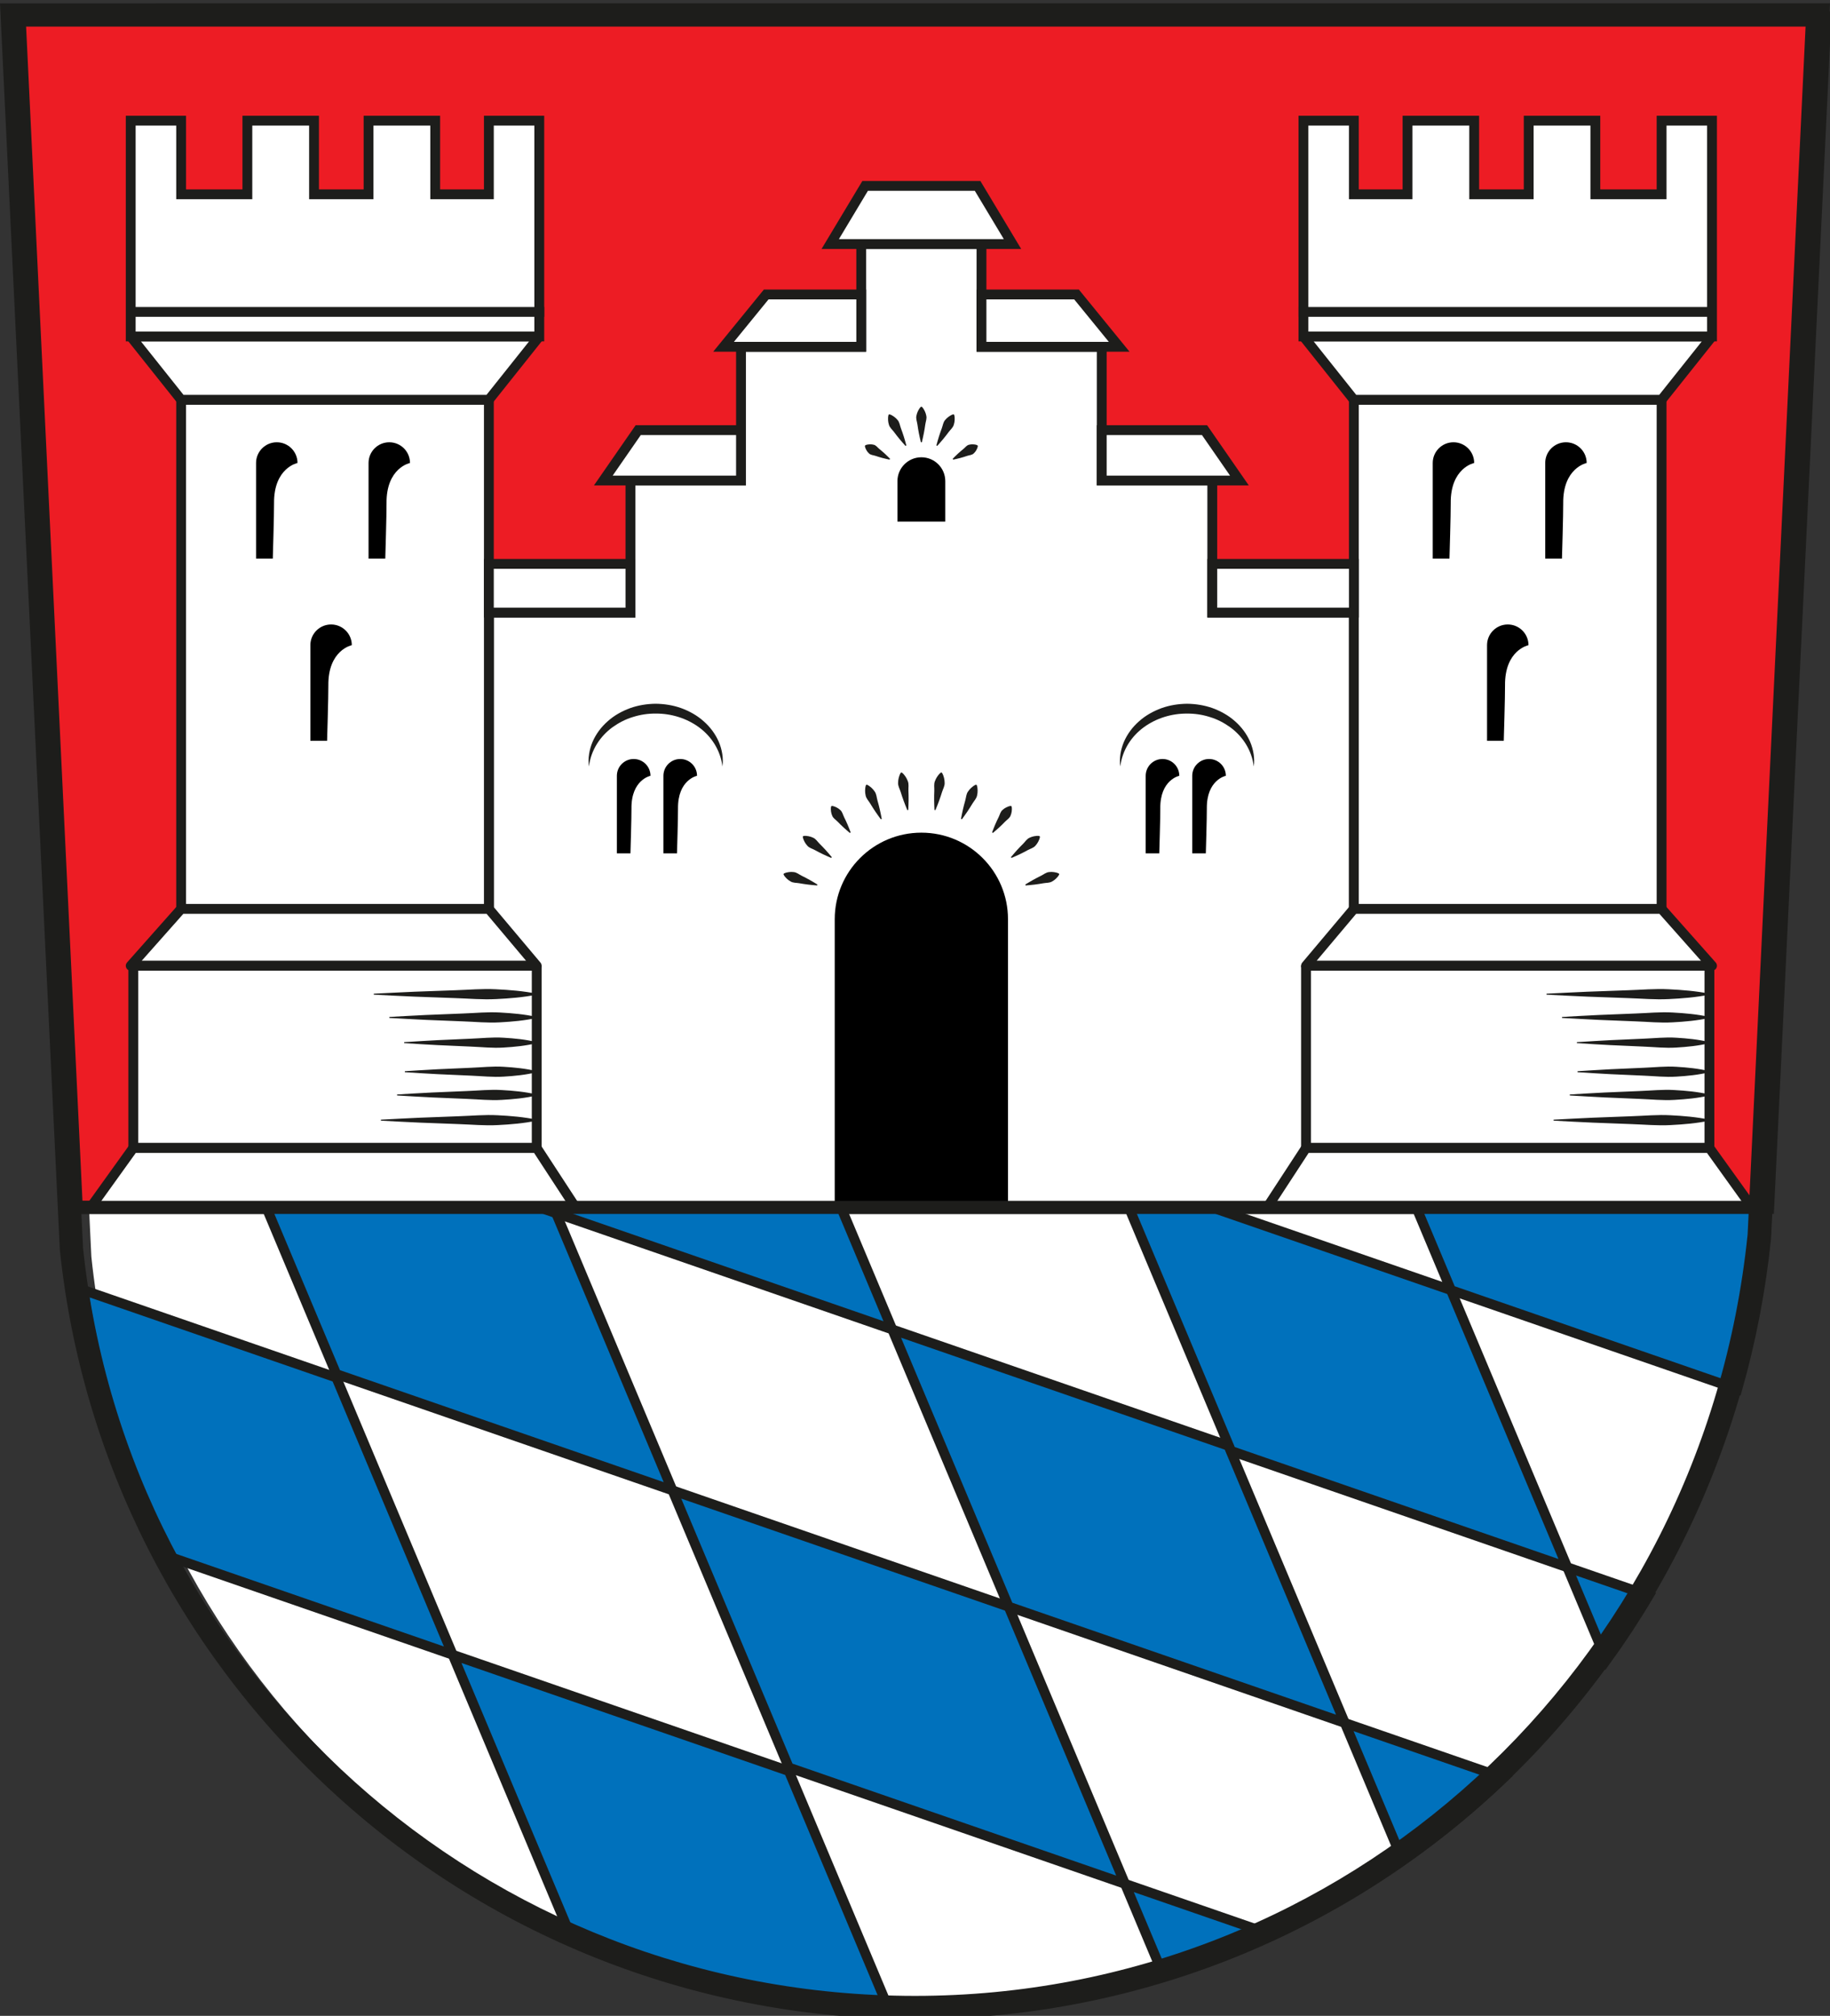 <?xml version="1.0" encoding="utf-8"?>
<!-- Generator: Adobe Illustrator 15.0.0, SVG Export Plug-In . SVG Version: 6.00 Build 0)  -->
<!DOCTYPE svg PUBLIC "-//W3C//DTD SVG 1.1//EN" "http://www.w3.org/Graphics/SVG/1.1/DTD/svg11.dtd">
<svg version="1.1" id="Coat_of_arms" xmlns="http://www.w3.org/2000/svg" xmlns:xlink="http://www.w3.org/1999/xlink" x="0px"
	 y="0px" width="558.43px" height="615.119px" viewBox="0 0 558.43 615.119" enable-background="new 0 0 558.43 615.119"
	 xml:space="preserve">
<rect x="0" y="0" width="558.43" height="615.119" fill="#333333" stroke="none"/>
<g>
	<path fill="#FFFFFF" d="M27.877,383.474c13.625,130.128,122.751,228.241,253.875,228.241c131.223,0,240.434-99.875,254.075-232.338
		l17.687-368.585L9.992,10.802L27.877,383.474z"/>
	<polygon fill="#ED1C24" stroke="#1D1D1B" stroke-width="4" stroke-miterlimit="10" points="15.924,215.66 23.256,368.427 
		539.393,368.427 546.721,215.66 556.811,5.44 5.836,5.451 	"/>
	<polygon fill="#FFFFFF" stroke="#1D1D1B" stroke-width="3" stroke-miterlimit="10" points="369.932,186.934 369.932,146.632 
		336.198,146.632 336.198,105.822 299.504,105.822 299.504,74.475 281.157,74.475 262.811,74.475 262.811,105.822 226.117,105.822 
		226.117,146.632 192.383,146.632 192.383,186.934 149.179,186.934 149.179,368.427 281.157,368.427 413.135,368.427 
		413.135,186.934 	"/>
	
		<rect x="413.135" y="121.988" fill="#FFFFFF" stroke="#1D1D1B" stroke-width="3" stroke-miterlimit="10" width="93.903" height="155.355"/>
	<polygon fill="#FFFFFF" stroke="#1D1D1B" stroke-width="3" stroke-miterlimit="10" points="299.504,89.853 328.504,89.853 
		341.524,105.822 299.504,105.822 	"/>
	<polygon fill="#FFFFFF" stroke="#1D1D1B" stroke-width="3" stroke-miterlimit="10" points="336.198,131.254 367.565,131.254 
		378.217,146.632 336.198,146.632 	"/>
	
		<rect x="369.932" y="172.064" fill="#FFFFFF" stroke="#1D1D1B" stroke-width="3" stroke-miterlimit="10" width="43.203" height="14.87"/>
	<path d="M359.87,236.729c0-2.831-2.297-5.125-5.129-5.125c-2.834,0-5.129,2.295-5.129,5.125v23.658h4.142
		c0,0,0.34-11.218,0.309-13.633C353.952,237.913,359.87,236.729,359.87,236.729z"/>
	<path d="M449.852,141.274c0-3.49-2.832-6.319-6.324-6.319c-3.494,0-6.324,2.829-6.324,6.319v29.167h5.107
		c0,0,0.418-13.83,0.381-16.807C442.553,142.733,449.852,141.274,449.852,141.274z"/>
	<path d="M484.178,141.274c0-3.49-2.832-6.319-6.324-6.319c-3.494,0-6.324,2.829-6.324,6.319v29.167h5.107
		c0,0,0.418-13.83,0.381-16.807C476.879,142.733,484.178,141.274,484.178,141.274z"/>
	<path d="M374.073,236.729c0-2.831-2.295-5.125-5.129-5.125c-2.832,0-5.129,2.295-5.129,5.125v23.658h4.144
		c0,0,0.338-11.218,0.309-13.633C368.156,237.913,374.073,236.729,374.073,236.729z"/>
	<path d="M359.87,248.362"/>
	<g>
		<path fill="#1D1D1B" d="M341.86,233.888c-0.337-2.497,0.098-5.125,1.112-7.526c1.037-2.396,2.65-4.559,4.644-6.293
			c1.972-1.769,4.333-3.067,6.815-3.984c2.498-0.893,5.151-1.309,7.797-1.34c2.646,0.027,5.298,0.449,7.799,1.336
			c2.481,0.919,4.847,2.215,6.816,3.985c1.992,1.735,3.606,3.899,4.645,6.295c1.015,2.401,1.447,5.031,1.108,7.528
			c-0.608-5.014-3.436-9.252-7.224-12.001c-1.908-1.361-4.009-2.45-6.25-3.114c-2.224-0.703-4.559-1.052-6.896-1.031
			c-4.667-0.033-9.348,1.382-13.147,4.142C345.289,224.633,342.464,228.875,341.86,233.888z"/>
	</g>
	<g>
		<line fill="none" x1="285.873" y1="135.986" x2="291.039" y2="126.486"/>
		<path fill="#1D1D1B" d="M285.741,135.914c0.22-0.906,0.512-1.773,0.765-2.662c0.276-0.875,0.575-1.738,0.896-2.59
			c0.32-0.851,0.399-1.834,1.027-2.518c0.295-0.353,0.63-0.684,1.037-0.975c0.397-0.296,0.848-0.565,1.439-0.755l0.265,0.144
			c0.162,0.601,0.182,1.125,0.148,1.62c-0.022,0.5-0.118,0.961-0.255,1.4c-0.232,0.899-1.015,1.5-1.556,2.232
			c-0.54,0.732-1.103,1.452-1.688,2.16c-0.606,0.695-1.178,1.411-1.817,2.088L285.741,135.914z"/>
	</g>
	<g>
		<line fill="none" x1="290.791" y1="140.126" x2="298.321" y2="135.986"/>
		<path fill="#1D1D1B" d="M290.719,139.995c0.512-0.555,1.063-1.039,1.593-1.561c0.544-0.498,1.1-0.975,1.666-1.429
			c0.567-0.454,1.002-1.15,1.737-1.298c0.356-0.094,0.737-0.147,1.156-0.127c0.414,0.01,0.855,0.071,1.376,0.275l0.146,0.263
			c-0.106,0.549-0.292,0.956-0.505,1.311c-0.209,0.364-0.457,0.656-0.727,0.908c-0.521,0.542-1.341,0.537-2.027,0.772
			c-0.688,0.235-1.388,0.449-2.099,0.641c-0.727,0.168-1.43,0.375-2.173,0.509L290.719,139.995z"/>
	</g>
	<path fill="none" stroke="#1D1D1B" stroke-miterlimit="10" d="M297.926,239.49"/>
	<g>
		<path fill="#1D1D1B" d="M293.251,249.88c0.158-0.966,0.392-1.9,0.584-2.852c0.218-0.94,0.458-1.871,0.722-2.792
			c0.263-0.92,0.274-1.951,0.859-2.731c0.271-0.4,0.585-0.781,0.975-1.129c0.381-0.352,0.814-0.681,1.397-0.945l0.274,0.119
			c0.205,0.607,0.261,1.148,0.263,1.667c0.013,0.522-0.053,1.012-0.158,1.483c-0.171,0.96-0.916,1.672-1.409,2.493
			c-0.492,0.821-1.008,1.632-1.547,2.433c-0.563,0.79-1.087,1.598-1.686,2.373L293.251,249.88z"/>
	</g>
	<g>
		<path fill="#1D1D1B" d="M302.736,253.993c0.281-0.812,0.629-1.577,0.94-2.367c0.334-0.775,0.688-1.535,1.063-2.281
			c0.375-0.746,0.525-1.65,1.187-2.194c0.313-0.285,0.662-0.543,1.079-0.753c0.407-0.216,0.863-0.399,1.453-0.487l0.244,0.173
			c0.112,0.585,0.093,1.076,0.023,1.534c-0.061,0.463-0.188,0.878-0.353,1.268c-0.294,0.804-1.097,1.246-1.676,1.847
			c-0.579,0.602-1.179,1.188-1.798,1.761c-0.642,0.557-1.248,1.139-1.921,1.674L302.736,253.993z"/>
	</g>
	<g>
		<path fill="#1D1D1B" d="M308.49,261.549c0.581-0.729,1.209-1.396,1.813-2.095c0.618-0.68,1.252-1.338,1.9-1.977
			s1.134-1.497,1.99-1.854c0.416-0.196,0.858-0.356,1.352-0.45c0.485-0.102,1.007-0.156,1.625-0.081l0.18,0.241
			c-0.105,0.613-0.309,1.097-0.545,1.533c-0.231,0.444-0.512,0.822-0.819,1.164c-0.589,0.719-1.551,0.936-2.35,1.373
			c-0.798,0.438-1.61,0.855-2.438,1.254c-0.844,0.376-1.661,0.787-2.526,1.133L308.49,261.549z"/>
	</g>
	<g>
		<path fill="#1D1D1B" d="M312.872,269.905c0.78-0.507,1.587-0.938,2.38-1.408c0.8-0.445,1.607-0.867,2.424-1.266
			c0.815-0.398,1.547-1.058,2.472-1.123c0.455-0.054,0.925-0.064,1.421,0.004c0.492,0.059,1.002,0.173,1.563,0.441l0.094,0.285
			c-0.294,0.549-0.639,0.941-1.002,1.279c-0.359,0.348-0.744,0.617-1.145,0.842c-0.784,0.494-1.764,0.393-2.656,0.553
			c-0.894,0.16-1.796,0.297-2.705,0.41c-0.917,0.088-1.821,0.217-2.75,0.268L312.872,269.905z"/>
	</g>
	<g>
		<path fill="#1D1D1B" d="M285.154,247.153c-0.071-0.994-0.063-1.973-0.099-2.96c-0.009-0.982,0.008-1.961,0.049-2.935
			c0.041-0.974-0.188-1.995,0.197-2.91c0.171-0.461,0.387-0.914,0.685-1.354c0.288-0.441,0.634-0.872,1.14-1.275l0.295,0.051
			c0.342,0.549,0.521,1.071,0.646,1.583c0.135,0.514,0.187,1.013,0.192,1.505c0.058,0.991-0.5,1.876-0.788,2.807
			c-0.287,0.932-0.6,1.859-0.937,2.782c-0.363,0.918-0.685,1.844-1.085,2.756L285.154,247.153z"/>
	</g>
	<polygon fill="#FFFFFF" stroke="#1D1D1B" stroke-width="3" stroke-linejoin="round" stroke-miterlimit="10" points="
		413.135,277.343 398.536,294.691 522.428,294.691 507.038,277.343 	"/>
	
		<rect x="398.536" y="294.691" fill="#FFFFFF" stroke="#1D1D1B" stroke-width="3" stroke-linecap="round" stroke-linejoin="bevel" stroke-miterlimit="10" width="123.103" height="55.598"/>
	<polygon fill="#FFFFFF" stroke="#1D1D1B" stroke-width="3" stroke-miterlimit="10" points="398.536,350.289 386.7,368.427 
		534.657,368.427 521.639,350.289 	"/>
	<g>
		<path fill="#1D1D1B" d="M471.924,303.218c4.143-0.24,8.286-0.398,12.429-0.601l12.429-0.45c4.144-0.13,8.286-0.52,12.43-0.3
			c4.143,0.202,8.285,0.522,12.429,1.351v0.299c-4.144,0.828-8.286,1.148-12.429,1.351c-4.144,0.22-8.286-0.17-12.43-0.3
			l-12.429-0.45c-4.143-0.202-8.286-0.36-12.429-0.601V303.218z"/>
	</g>
	<g>
		<path fill="#1D1D1B" d="M476.657,310.313c3.748-0.239,7.497-0.397,11.245-0.601l11.245-0.45c3.748-0.13,7.497-0.521,11.245-0.3
			c3.748,0.202,7.497,0.522,11.245,1.351v0.301c-3.748,0.826-7.497,1.146-11.245,1.35c-3.748,0.221-7.497-0.17-11.245-0.3
			l-11.245-0.45c-3.748-0.202-7.497-0.359-11.245-0.6V310.313L476.657,310.313z"/>
	</g>
	<g>
		<path fill="#1D1D1B" d="M481.196,318.003c3.37-0.238,6.74-0.396,10.111-0.6l10.109-0.45c3.37-0.13,6.74-0.521,10.11-0.3
			c3.371,0.201,6.741,0.521,10.111,1.35v0.301c-3.37,0.827-6.74,1.147-10.111,1.35c-3.37,0.221-6.74-0.17-10.109-0.299l-10.11-0.451
			c-3.371-0.201-6.741-0.359-10.111-0.6V318.003L481.196,318.003z"/>
	</g>
	<g>
		<path fill="#1D1D1B" d="M481.395,326.875c3.354-0.239,6.707-0.397,10.061-0.601l10.063-0.449c3.354-0.131,6.707-0.52,10.062-0.301
			c3.354,0.203,6.707,0.522,10.062,1.351v0.301c-3.354,0.827-6.707,1.147-10.062,1.351c-3.354,0.22-6.708-0.17-10.062-0.301
			l-10.063-0.449c-3.354-0.202-6.707-0.36-10.061-0.601V326.875L481.395,326.875z"/>
	</g>
	<g>
		<path fill="#1D1D1B" d="M479.026,333.972c3.551-0.238,7.104-0.396,10.653-0.6l10.653-0.45c3.551-0.13,7.103-0.521,10.652-0.3
			c3.551,0.202,7.104,0.521,10.653,1.35v0.301c-3.551,0.828-7.104,1.147-10.653,1.351c-3.551,0.22-7.103-0.17-10.652-0.3
			l-10.653-0.45c-3.551-0.202-7.104-0.36-10.653-0.601V333.972z"/>
	</g>
	<g>
		<path fill="#1D1D1B" d="M474.094,341.661c3.962-0.239,7.924-0.396,11.887-0.6l11.886-0.451c3.962-0.129,7.924-0.52,11.887-0.299
			c3.963,0.201,7.925,0.521,11.887,1.35v0.301c-3.962,0.827-7.924,1.146-11.887,1.35c-3.963,0.221-7.925-0.17-11.887-0.299
			l-11.886-0.451c-3.963-0.201-7.925-0.359-11.887-0.6V341.661z"/>
	</g>
	<path d="M466.422,196.871c0-3.49-2.83-6.319-6.324-6.319c-3.492,0-6.322,2.829-6.322,6.319v29.168h5.105
		c0,0,0.418-13.831,0.381-16.807C459.125,198.33,466.422,196.871,466.422,196.871z"/>
	
		<polygon fill="#FFFFFF" stroke="#1D1D1B" stroke-width="3" stroke-linecap="square" stroke-linejoin="bevel" stroke-miterlimit="10" points="
		413.135,121.988 397.747,102.667 522.428,102.667 507.038,121.988 	"/>
	<polygon fill="#FFFFFF" stroke="#1D1D1B" stroke-width="3" stroke-linecap="square" stroke-miterlimit="10" points="
		507.038,36.819 507.038,59.294 486.827,59.294 486.827,36.819 466.489,36.819 466.489,59.294 449.852,59.294 449.852,36.819 
		429.51,36.819 429.51,59.294 413.135,59.294 413.135,36.819 397.747,36.819 397.747,59.294 397.747,102.667 522.428,102.667 
		522.428,59.294 522.428,36.819 	"/>
	
		<line fill="none" stroke="#1D1D1B" stroke-width="3" stroke-linecap="square" stroke-linejoin="bevel" stroke-miterlimit="10" x1="397.747" y1="95.176" x2="521.639" y2="95.176"/>
	
		<rect x="55.275" y="121.988" fill="#FFFFFF" stroke="#1D1D1B" stroke-width="3" stroke-miterlimit="10" width="93.904" height="155.355"/>
	<polygon fill="#FFFFFF" stroke="#1D1D1B" stroke-width="3" stroke-miterlimit="10" points="298.321,56.731 281.157,56.731 
		263.994,56.731 253.342,74.475 281.157,74.475 308.973,74.475 	"/>
	<polygon fill="#FFFFFF" stroke="#1D1D1B" stroke-width="3" stroke-miterlimit="10" points="262.811,89.853 233.811,89.853 
		220.791,105.822 262.811,105.822 	"/>
	<polygon fill="#FFFFFF" stroke="#1D1D1B" stroke-width="3" stroke-miterlimit="10" points="226.117,131.254 194.75,131.254 
		184.097,146.632 226.117,146.632 	"/>
	
		<rect x="149.179" y="172.064" fill="#FFFFFF" stroke="#1D1D1B" stroke-width="3" stroke-miterlimit="10" width="43.204" height="14.87"/>
	<path d="M281.157,254.08c-14.6,0-26.436,11.828-26.436,26.417v87.93h52.869v-87.93C307.592,265.907,295.756,254.08,281.157,254.08z
		"/>
	<path d="M198.498,236.729c0-2.831-2.296-5.125-5.129-5.125s-5.129,2.295-5.129,5.125v23.658h4.142c0,0,0.339-11.218,0.309-13.633
		C192.579,237.913,198.498,236.729,198.498,236.729z"/>
	<path d="M90.785,141.274c0-3.49-2.831-6.319-6.324-6.319s-6.323,2.829-6.323,6.319v29.167h5.105c0,0,0.418-13.83,0.382-16.807
		C83.488,142.733,90.785,141.274,90.785,141.274z"/>
	<path d="M125.111,141.274c0-3.49-2.831-6.319-6.323-6.319c-3.493,0-6.323,2.829-6.323,6.319v29.167h5.104
		c0,0,0.418-13.83,0.383-16.807C117.814,142.733,125.111,141.274,125.111,141.274z"/>
	<path d="M212.701,236.729c0-2.831-2.296-5.125-5.129-5.125c-2.832,0-5.129,2.295-5.129,5.125v23.658h4.143
		c0,0,0.339-11.218,0.309-13.633C206.783,237.913,212.701,236.729,212.701,236.729z"/>
	<path d="M202.444,248.362"/>
	<g>
		<path fill="#1D1D1B" d="M220.455,233.888c-0.604-5.014-3.431-9.255-7.221-12.005c-3.8-2.759-8.48-4.175-13.147-4.141
			c-2.336-0.021-4.671,0.328-6.896,1.031c-2.24,0.664-4.341,1.752-6.25,3.113c-3.788,2.75-6.614,6.988-7.223,12.002
			c-0.339-2.497,0.095-5.126,1.108-7.528c1.036-2.396,2.652-4.56,4.645-6.295c1.97-1.77,4.335-3.066,6.817-3.985
			c2.5-0.887,5.152-1.309,7.798-1.336c2.645,0.032,5.299,0.447,7.797,1.34c2.482,0.917,4.845,2.216,6.815,3.984
			c1.991,1.734,3.606,3.898,4.644,6.293C220.359,228.763,220.792,231.392,220.455,233.888z"/>
	</g>
	<path d="M281.157,139.535c-4.032,0-7.301,3.266-7.301,7.294v12.331h14.599v-12.331C288.455,142.8,285.19,139.535,281.157,139.535z"
		/>
	<g>
		<line fill="none" x1="276.442" y1="135.986" x2="271.276" y2="126.486"/>
		<path fill="#1D1D1B" d="M276.31,136.058c-0.642-0.677-1.21-1.393-1.817-2.088c-0.585-0.708-1.147-1.428-1.688-2.16
			c-0.541-0.732-1.322-1.333-1.556-2.232c-0.137-0.438-0.231-0.899-0.255-1.4c-0.031-0.495-0.015-1.019,0.148-1.62l0.264-0.144
			c0.594,0.19,1.042,0.459,1.44,0.755c0.408,0.291,0.742,0.622,1.037,0.975c0.628,0.684,0.707,1.667,1.027,2.518
			c0.32,0.852,0.619,1.715,0.896,2.59c0.254,0.888,0.545,1.755,0.765,2.662L276.31,136.058z"/>
	</g>
	<g>
		<line fill="none" x1="271.524" y1="140.126" x2="263.994" y2="135.986"/>
		<path fill="#1D1D1B" d="M271.451,140.257c-0.742-0.135-1.447-0.341-2.173-0.509c-0.711-0.191-1.41-0.405-2.099-0.641
			c-0.688-0.235-1.508-0.23-2.026-0.772c-0.271-0.251-0.52-0.543-0.728-0.908c-0.213-0.354-0.398-0.761-0.505-1.311l0.145-0.263
			c0.521-0.204,0.963-0.266,1.377-0.275c0.42-0.02,0.8,0.034,1.156,0.127c0.735,0.148,1.17,0.843,1.737,1.298
			c0.566,0.455,1.122,0.931,1.665,1.429c0.531,0.522,1.082,1.006,1.594,1.561L271.451,140.257z"/>
	</g>
	<path fill="none" stroke="#1D1D1B" stroke-miterlimit="10" d="M264.389,239.49"/>
	<g>
		<path fill="#1D1D1B" d="M268.789,250c-0.599-0.775-1.121-1.583-1.686-2.373c-0.539-0.801-1.055-1.612-1.548-2.433
			c-0.492-0.821-1.237-1.532-1.409-2.493c-0.105-0.471-0.171-0.961-0.159-1.483c0.003-0.519,0.059-1.06,0.264-1.667l0.274-0.119
			c0.583,0.264,1.018,0.593,1.397,0.945c0.39,0.349,0.703,0.729,0.975,1.129c0.585,0.781,0.598,1.811,0.859,2.732
			c0.264,0.92,0.505,1.851,0.723,2.792c0.192,0.951,0.426,1.885,0.584,2.852L268.789,250z"/>
	</g>
	<g>
		<path fill="#1D1D1B" d="M259.334,254.167c-0.672-0.536-1.277-1.118-1.92-1.674c-0.619-0.573-1.22-1.16-1.797-1.761
			c-0.58-0.601-1.384-1.044-1.677-1.847c-0.165-0.389-0.292-0.805-0.352-1.268c-0.068-0.458-0.09-0.948,0.022-1.534l0.244-0.173
			c0.59,0.088,1.045,0.271,1.454,0.487c0.417,0.21,0.768,0.469,1.079,0.753c0.66,0.543,0.812,1.448,1.187,2.194
			c0.375,0.746,0.729,1.506,1.063,2.281c0.313,0.79,0.66,1.555,0.941,2.367L259.334,254.167z"/>
	</g>
	<g>
		<path fill="#1D1D1B" d="M253.647,261.79c-0.867-0.346-1.686-0.757-2.528-1.133c-0.827-0.398-1.642-0.815-2.438-1.254
			c-0.799-0.438-1.76-0.654-2.35-1.373c-0.309-0.342-0.588-0.72-0.819-1.164c-0.237-0.437-0.439-0.92-0.544-1.533l0.178-0.241
			c0.619-0.075,1.141-0.021,1.626,0.081c0.492,0.094,0.936,0.254,1.352,0.45c0.856,0.357,1.342,1.216,1.989,1.854
			c0.649,0.639,1.283,1.297,1.902,1.977c0.603,0.699,1.23,1.365,1.812,2.095L253.647,261.79z"/>
	</g>
	<g>
		<path fill="#1D1D1B" d="M249.348,270.19c-0.929-0.051-1.833-0.18-2.75-0.268c-0.91-0.113-1.811-0.25-2.705-0.41
			c-0.893-0.16-1.872-0.059-2.656-0.553c-0.399-0.225-0.784-0.494-1.145-0.842c-0.363-0.338-0.707-0.73-1.001-1.279l0.093-0.285
			c0.562-0.269,1.071-0.383,1.563-0.441c0.495-0.068,0.965-0.058,1.421-0.004c0.924,0.065,1.653,0.725,2.471,1.123
			s1.624,0.82,2.424,1.266c0.793,0.471,1.599,0.901,2.379,1.408L249.348,270.19z"/>
	</g>
	<g>
		<path fill="#1D1D1B" d="M276.867,247.204c-0.4-0.912-0.723-1.838-1.085-2.756c-0.338-0.923-0.649-1.85-0.938-2.782
			c-0.289-0.932-0.847-1.816-0.789-2.807c0.006-0.492,0.059-0.992,0.191-1.505c0.123-0.512,0.304-1.034,0.645-1.583l0.297-0.051
			c0.506,0.403,0.851,0.834,1.139,1.275c0.298,0.439,0.515,0.893,0.686,1.354c0.386,0.915,0.157,1.936,0.198,2.91
			c0.041,0.974,0.058,1.952,0.049,2.935c-0.034,0.987-0.025,1.967-0.098,2.96L276.867,247.204z"/>
	</g>
	<polygon fill="#FFFFFF" stroke="#1D1D1B" stroke-width="3" stroke-linejoin="round" stroke-miterlimit="10" points="
		149.179,277.343 163.778,294.691 39.887,294.691 55.275,277.343 	"/>
	
		<rect x="40.677" y="294.691" fill="#FFFFFF" stroke="#1D1D1B" stroke-width="3" stroke-linecap="round" stroke-linejoin="bevel" stroke-miterlimit="10" width="123.101" height="55.598"/>
	<polygon fill="#FFFFFF" stroke="#1D1D1B" stroke-width="3" stroke-miterlimit="10" points="163.778,350.289 175.614,368.427 
		27.656,368.427 40.677,350.289 	"/>
	<g>
		<path fill="#1D1D1B" d="M114.064,303.218c4.144-0.24,8.286-0.398,12.43-0.601l12.428-0.45c4.143-0.13,8.286-0.52,12.428-0.3
			c4.144,0.202,8.286,0.522,12.429,1.351v0.299c-4.143,0.828-8.285,1.148-12.429,1.351c-4.143,0.22-8.285-0.17-12.428-0.3
			l-12.428-0.45c-4.144-0.202-8.286-0.36-12.43-0.601V303.218z"/>
	</g>
	<g>
		<path fill="#1D1D1B" d="M118.799,310.313c3.748-0.239,7.497-0.397,11.245-0.601l11.245-0.45c3.748-0.13,7.496-0.521,11.245-0.3
			c3.748,0.202,7.496,0.522,11.244,1.351v0.301c-3.748,0.826-7.496,1.146-11.244,1.35c-3.749,0.221-7.497-0.17-11.245-0.3
			l-11.245-0.45c-3.748-0.202-7.497-0.359-11.245-0.6V310.313z"/>
	</g>
	<g>
		<path fill="#1D1D1B" d="M123.336,318.003c3.37-0.238,6.74-0.396,10.109-0.6l10.111-0.45c3.37-0.13,6.74-0.521,10.11-0.3
			c3.37,0.201,6.74,0.521,10.109,1.35v0.301c-3.369,0.827-6.739,1.147-10.109,1.35c-3.37,0.221-6.74-0.17-10.11-0.299l-10.111-0.451
			c-3.369-0.201-6.739-0.359-10.109-0.6V318.003L123.336,318.003z"/>
	</g>
	<g>
		<path fill="#1D1D1B" d="M123.533,326.875c3.354-0.239,6.708-0.397,10.061-0.601l10.062-0.449c3.354-0.131,6.707-0.52,10.062-0.301
			c3.354,0.203,6.708,0.522,10.061,1.351v0.301c-3.354,0.827-6.708,1.147-10.061,1.351c-3.354,0.22-6.708-0.17-10.062-0.301
			l-10.062-0.449c-3.354-0.202-6.708-0.36-10.061-0.601V326.875z"/>
	</g>
	<g>
		<path fill="#1D1D1B" d="M121.166,333.972c3.551-0.238,7.102-0.396,10.652-0.6l10.653-0.45c3.551-0.13,7.103-0.521,10.653-0.3
			c3.551,0.202,7.102,0.521,10.652,1.35v0.301c-3.551,0.828-7.102,1.147-10.652,1.351c-3.551,0.22-7.103-0.17-10.653-0.3
			l-10.653-0.45c-3.551-0.202-7.102-0.36-10.652-0.601V333.972z"/>
	</g>
	<g>
		<path fill="#1D1D1B" d="M116.234,341.661c3.962-0.239,7.925-0.396,11.887-0.6l11.886-0.451c3.962-0.129,7.924-0.52,11.886-0.299
			c3.962,0.201,7.924,0.521,11.886,1.35v0.301c-3.962,0.827-7.924,1.146-11.886,1.35c-3.962,0.221-7.924-0.17-11.886-0.299
			l-11.886-0.451c-3.962-0.201-7.925-0.359-11.887-0.6V341.661z"/>
	</g>
	<path d="M107.356,196.871c0-3.49-2.831-6.319-6.323-6.319c-3.493,0-6.323,2.829-6.323,6.319v29.168h5.104
		c0,0,0.418-13.831,0.381-16.807C100.059,198.33,107.356,196.871,107.356,196.871z"/>
	
		<polygon fill="#FFFFFF" stroke="#1D1D1B" stroke-width="3" stroke-linecap="square" stroke-linejoin="bevel" stroke-miterlimit="10" points="
		149.179,121.988 164.567,102.667 39.887,102.667 55.275,121.988 	"/>
	<polygon fill="#FFFFFF" stroke="#1D1D1B" stroke-width="3" stroke-linecap="square" stroke-miterlimit="10" points="55.275,36.819 
		55.275,59.294 75.486,59.294 75.486,36.819 95.827,36.819 95.827,59.294 112.464,59.294 112.464,36.819 132.805,36.819 
		132.805,59.294 149.179,59.294 149.179,36.819 164.567,36.819 164.567,59.294 164.567,102.667 39.887,102.667 39.887,59.294 
		39.887,36.819 	"/>
	
		<line fill="none" stroke="#1D1D1B" stroke-width="3" stroke-linecap="square" stroke-linejoin="bevel" stroke-miterlimit="10" x1="164.567" y1="95.176" x2="40.677" y2="95.176"/>
	<g>
		<line fill="none" x1="281.157" y1="134.955" x2="281.157" y2="124.12"/>
		<path fill="#1D1D1B" d="M281.007,134.955c-0.239-0.903-0.397-1.806-0.601-2.709c-0.175-0.903-0.324-1.806-0.449-2.709
			c-0.125-0.903-0.525-1.806-0.301-2.708c0.091-0.452,0.228-0.903,0.444-1.354c0.209-0.452,0.477-0.903,0.905-1.354h0.301
			c0.43,0.452,0.696,0.903,0.904,1.354c0.219,0.452,0.354,0.903,0.444,1.354c0.226,0.903-0.175,1.806-0.3,2.708
			c-0.125,0.903-0.274,1.806-0.45,2.709c-0.201,0.903-0.359,1.806-0.6,2.709H281.007z"/>
	</g>
	<polygon fill="#0071BC" stroke="#1D1D1B" stroke-width="3" stroke-miterlimit="10" points="343.299,574.844 240.715,539.356 
		205.206,454.778 307.788,490.266 	"/>
	<polygon fill="#0071BC" stroke="#1D1D1B" stroke-width="3" stroke-miterlimit="10" points="410.372,525.739 307.788,490.252 
		272.28,405.675 374.864,441.161 	"/>
	<polygon fill="#0071BC" stroke="#1D1D1B" stroke-width="3" stroke-miterlimit="10" points="102.621,419.292 205.206,454.778 
		169.696,370.201 164.567,368.427 81.266,368.427 	"/>
	<polygon fill="#0071BC" stroke="#1D1D1B" stroke-width="3" stroke-miterlimit="10" points="375.674,442.752 478.258,478.239 
		442.747,393.661 369.801,368.427 344.469,368.427 	"/>
	<polygon fill="#0071BC" stroke="#1D1D1B" stroke-width="3" stroke-miterlimit="10" points="169.696,370.188 272.28,405.675 
		256.642,368.427 168.957,368.427 	"/>
	<polygon fill="none" points="539.918,357.45 539.393,368.427 539.393,368.427 	"/>
	<path fill="#0071BC" stroke="#1D1D1B" stroke-width="3" stroke-miterlimit="10" d="M138.131,504.927l35.51,84.577l51.656,17.869
		c14.893,3.284,30.267,5.28,46,5.88l-30.582-72.84L138.131,504.927z"/>
	<path fill="#0071BC" stroke="#1D1D1B" stroke-width="3" stroke-miterlimit="10" d="M102.621,420.349l-77.223-26.714
		c4.378,29.058,13.603,56.522,26.808,81.567l85.925,29.725L102.621,420.349z"/>
	<path fill="#0071BC" stroke="#1D1D1B" stroke-width="3" stroke-miterlimit="10" d="M427.987,567.687
		c10.918-7.587,21.229-16.01,30.851-25.184l-48.464-16.764L427.987,567.687z"/>
	<path fill="#0071BC" stroke="#1D1D1B" stroke-width="3" stroke-miterlimit="10" d="M490.17,506.61
		c4.604-6.368,8.936-12.962,12.973-19.764l-24.885-8.607L490.17,506.61z"/>
	<path fill="#0071BC" stroke="#1D1D1B" stroke-width="3" stroke-miterlimit="10" d="M355.03,602.78
		c11.392-3.39,22.453-7.547,33.131-12.418l-44.86-15.52L355.03,602.78z"/>
	<path fill="#0071BC" stroke="#1D1D1B" stroke-width="3" stroke-miterlimit="10" d="M539.393,368.427H432.184l10.604,25.26
		l87.345,30.217c4.194-14.823,7.182-30.211,8.807-46.062L539.393,368.427z"/>
	<polygon fill="#29ABE2" stroke="#1D1D1B" stroke-width="3" stroke-miterlimit="10" points="539.918,357.45 540.581,343.603 
		540.581,343.603 	"/>
	<line fill="none" stroke="#1D1D1B" stroke-width="4" stroke-miterlimit="10" x1="23.256" y1="368.427" x2="540.25" y2="368.427"/>
	<g>
		<path fill="#1D1D1B" d="M279.215,616.129c-65.281,0-127.846-24.113-176.17-67.895c-47.984-43.474-78.093-102.714-84.781-166.808
			l-0.015-0.199L0.003,1.021l558.424-0.01l-18.063,376.311c-6.76,65.863-36.925,126.374-84.938,170.39
			C407.293,591.832,344.714,616.129,279.215,616.129z M25.339,380.789C38.963,510.918,148.09,609.031,279.215,609.031
			c131.222,0,240.434-99.877,254.074-232.339L550.976,8.109L7.453,8.119L25.339,380.789z"/>
	</g>
</g>
</svg>
